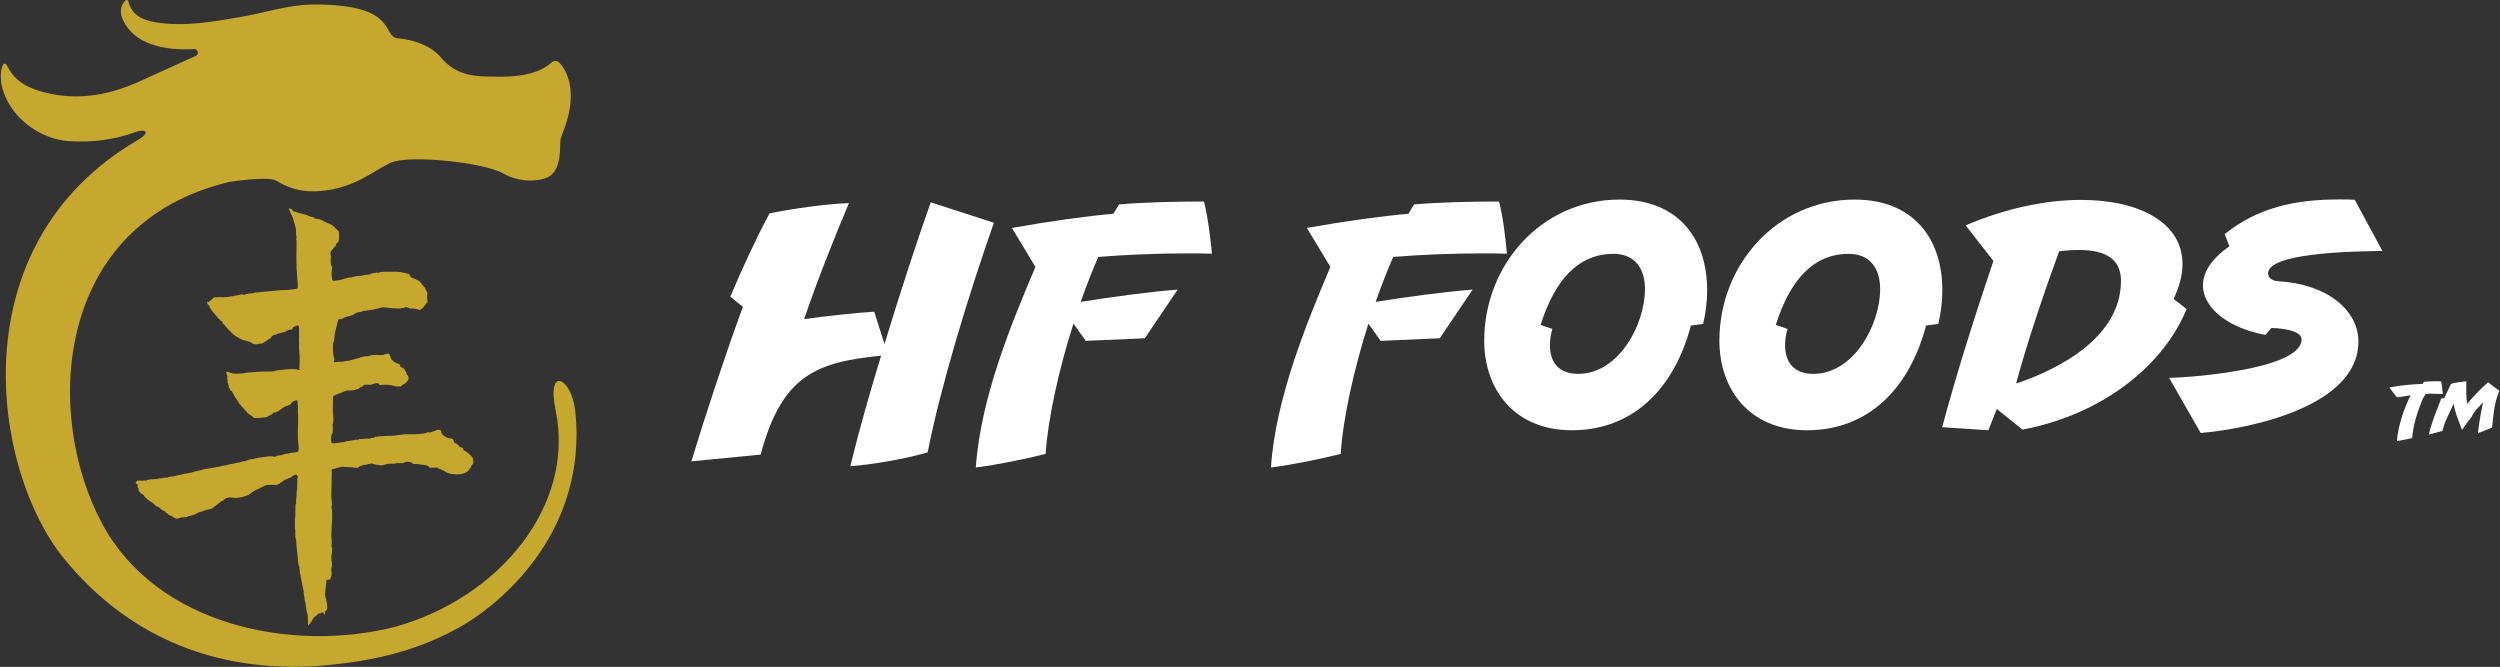 <svg version="1.2" xmlns="http://www.w3.org/2000/svg" viewBox="0 0 1552 414" width="1552" height="414">
	<rect x="0" y="0" width="1552" height="414" fill="#333333" stroke="none"/>
	<title>HarvestGold-whtTEXT-svg</title>
	<style>
		.s0 { fill: #c6a82e } 
		.s1 { fill: #ffffff } 
	</style>
	<g id="Gradient_WHTtext">
		<g id="Layer">
			<path id="Layer" fill-rule="evenodd" class="s0" d="m179.2 130.1c0-0.3 0.1-0.7 0.5-0.7q0 0 0.1 0c0.6 0.3 1.5 0.1 1.6 1.1l0.9 0.8q0.3-0.1 0.3 0.1c0.4 0 0.9 0 1.2 0.3 1.8 0.4 3.5 1.2 5.4 1.4 1.8 0.5 3.4 1.7 5.4 1.7 0.1 0 0.2 0.3 0.3 0.4q0.3 0.2 0.6 0.5c1.6 0 4.3 0.7 5 1.4 0.3 0.1 0.5 0.3 0.7 0.4 1.5 0.8 3 1.3 4.4 2 1.5 0.7 2.5 2 3.5 3.1 1.2 0.6 1.4 1.7 1.4 2.8 0 1-0.1 2-0.1 3 0.1 0.7-0.2 1.2-0.5 1.7-0.3 0.3-0.3 0.9-1 0.9 0 0.6-0.2 1.2-0.6 1.6-1.1 1-1.7 2.3-2.8 3.3-0.4 0.5-0.3 1.2-0.4 1.8 0.6 1.2 0.2 2.5 0.2 3.7 0.1 1.1-0.1 2.2 0.3 3.3 0.7 0.8 0.9 1.6 0.4 2.6-0.5 2.2 0.1 4.4 0.3 6.7 0.7 0.6 1.5 0.3 2.2 0.2 0.5-0.1 0.9-0.2 1.4-0.2q0.2 0 0.2 0c1 0 1.8-0.5 2.7-0.7 1.4-0.3 2.8-0.8 4.2-1.1q0.4 0 0.9 0c0.1 0 0.2 0 0.4 0 1.7-0.6 3.4-1 5.3-0.9 2-0.4 3.9-0.9 6-0.9 1.4-1 3.1-0.9 4.8-1.2 0.2-0.1 0.2 0.2 0.2 0.4q0.2 0 0.4 0c-0.1-1 4.6-0.9 7.1-0.9 0.7 0 1.3 0 1.5 0 3.6-0.2 6.7 0.4 10.1 1.4q0.7 0.3 0.8 1c0.1 0.2 0.2 0.4 0.3 0.6 1.1 1.2 2.8 1.2 4 2.1 2 0.5 2.7 2.3 3.8 3.6 0.4 0.3 0.7 0.6 1 0.9 0.1 0.2 0.2 0.4 0.3 0.7 0.5 0.3 0.1 1.1 0.7 1.4 0.1 0.1 0.1 0.3 0.2 0.4 1 0.9 0.2 2.7 0.2 3.8 0 1.1 1 2.7-0.2 3.6-0.4 0.6-0.8 1.2-1.3 1.7-0.4 0.9-1.3 1.5-2 2.1-0.4 0.3-0.8 0.6-1.3 0.3-1.7-0.3-3.4-1.1-5.2-0.7-0.4 0.1-0.6 0.1-0.8-0.3-0.7-0.2-1.4-0.5-2.1-0.7-2.6 1.1-5.3 1.1-8 0.7-0.4 0.2-0.8 0.5-1.1-0.2-0.6 0.3-1.2 0.2-1.8 0-0.4 0-0.7-0.1-1-0.1q-1.4-0.1-2.7-0.2-1 0.3-2 0.5c-3.2 0.9-6.6 1.4-10 1.7-0.8 0.8-1.9 0.6-2.9 0.7l-1.2 0.5c-0.4 0.2-0.8 0.4-1.3 0.6q-0.2 0.4-0.6 0.5c-1.1 0.2-2 1.1-3.1 1-0.8 0.1-1.4 0.6-2.2 0.6q-1.8 1.3-4 1.3c-0.8 0.9-0.5 2.2-1 3.2-0.2 2.1-1.2 4-1.4 6.1-0.1 1.8-0.2 3.8-1 5.6-0.2 2.9-0.2 5.9 0.5 8.8 0.7 0.9-0.1 1.8 0 2.8 0.3 0.3 0.6 0.1 0.9 0.1 1.4-0.2 2.8-0.3 4.2-0.2 1.3-0.3 2.8-0.6 4.2-0.7q3-0.8 6-1.6c0.3-0.1 0.6-0.1 0.9-0.3 0.4-0.3 0.9-0.4 1.4-0.4 1.2-0.5 2.6-0.4 3.9-0.5 2-0.9 4-0.8 6.1-0.7 1 0 2 0.1 3 0 0.6-0.4 2.7-1.1 3.4-0.8 0.9 0.5 1 2 1.4 2.9q0 0.1 0 0.2c0.5 1 1.6 1.3 2.1 2.1 0.9 0.6 2 0.7 2.9 1.2 0.6 0.4 0.8 0.8 0.7 1.4q0.5 0.4 1 0.8c0.6-0.2 1 0.3 1.3 0.7 0.9 1 1.6 2.2 1.8 3.6q0.3 0.3 0.7 0.5c0.6 1.4 0.7 2.7-0.5 3.8-0.8 0.8-1.4 1.7-2.6 1.9q-0.2 0.2-0.4 0.4c-0.6 1.6-5.8 0.6-6.8 0-0.7 0-1.3 0.1-2-0.2-1.6 0-3.2-0.1-4.9 0.1-0.8 0.1-0.6-0.4-0.8-0.8-1-0.6-2-0.2-3.1 0-1.5 0.9-3.2 0.6-4.8 0.6-0.6-0.1-1.1 0-1.6 0.3-0.2 0.7-0.7 0.9-1.2 1-0.2 0.2-0.5 0.2-0.7 0.2-0.7 0.8-1.4 1.3-2.4 1.4-0.7 0.1-1.2 0.5-1.9 0.5-0.8 0.3-1.6 0.2-2.4 0.2q-0.8-0.1-1.7 0c-2.2 0.9-4.4 1.7-6.7 2.6-0.5 0.4-1.1 0.7-1.9 0.7 0 3-0.2 5.9-0.2 8.9 0 2.5 1 6.9-0.2 9.2 0.4 1.5 0.2 3 0.1 4.4 0.1 0.4 0 0.6-0.2 0.9-1.1 1.6-0.8 3.4-0.6 5.1 0 1.2 1.1 1 2 1q0.2 0 0.4 0 2.3-0.3 4.6-0.7h1.1c0.5-0.6 1.2-0.5 1.8-0.6 1.7-0.3 3.3-0.5 5-0.8 0.3-0.1 0.8-0.1 1.1-0.1 0.3 0 0.5 0 0.8 0 0.2-0.2 0.3-0.4 0.5-0.4q1.3 0 2.6-0.1c1-0.2 2.1-0.3 3.2-0.2 0.6 0.1 1.1-0.1 1.7-0.3 0.5-0.1 1.2-0.3 1.8-0.2 0.2-0.7 0.9-0.6 1.4-0.7 0.1 0 0.2 0 0.4 0 0.3 0 0.5 0 0.7-0.2 2.1-0.1 4.2-0.2 6.4-0.3 0.3-0.1 0.7-0.2 0.8 0.2 0.1 0 0.2 0 0.2 0.1q0.1-0.1 0.2-0.1c0.4-0.4 0.9-0.3 1.3-0.3q0.3 0 0.7 0c2.4-0.4 4.8-0.6 7.2-0.9 2.2 0 4.5 0 6.7 0 1.8-0.1 3.5-0.3 5.3-0.5 0.5-0.5 1.2-0.1 1.7-0.7 1 0 2 0.2 3-0.3 0.2-0.1 0.6-0.4 0.6-0.4h0.2c0.3 0 0.7 0 1-0.2 0.1-0.1 0.3-0.2 0.4-0.3 1-0.5 2.1-0.5 3.1-0.1 0.6 0.5 0 1.3 0.5 1.8 0.1 0.2 0.1 0.3 0.2 0.5 0.7 0.8 1.6 1.6 2.7 1.9 0.6 0.9 1.7 0.6 2.6 0.9 0.6-0.1 1 0.1 1.5 0.4 0.7 0.5 0.4 1.5 0.9 2.2q0 0 0 0.1 0.2 0.1 0.5 0.1c0.7 0.3 1.4 0.8 1.9 1.3 0.3 0 0.2 0.4 0.4 0.5 0.5 0.8 1.5 0.8 2.2 1.2 0.1 0.1 0.2 0.1 0.2 0.2 0.1 0.3 0.4 0.5 0.3 0.9q0.3 0.3 0.6 0.6c0.4 0.2 0.9 0.5 1.4 0.7 0.4 0.4 0.8 0.7 1.2 1 0.4 0.4 0.9 0.8 1.3 1.2 1.3 0.9 1.8 2.2 1.8 3.7 0.1 0.8 0 1.7-0.7 2.3h-0.2c-0.9 3-3.4 5.3-6.6 5.7-2.9 0.4-7.5 0.3-9.8-1.5-1.2-0.5-2.3-1.4-3.6-1.7q-0.6 0-0.9-0.4c-0.2-0.4-0.5-0.4-0.8-0.4-0.1 0-0.2 0-0.2 0-1.1 0-2.1 0.1-3.1 0.1-0.7 0.2-1.2 0-1.5-0.6-0.3-0.2-0.6-0.4-0.9-0.6q-0.6 0-1-0.4l-5.5-0.7h-1.7c-0.4-0.1-0.9-0.1-1.2-0.4 0-0.1 0-0.2 0-0.2-1.4-0.8-2.9-1-4.5-0.7-0.1 0-0.2 0.1-0.2 0.2-0.9 0.5-1.8 0.6-2.8 0.5-0.7 0-1.6 0-2.3 0-0.9 0.4-2.3 0.4-3.5 0.4-0.8 0-1.6 0-2.2 0.1-1.6 0.3-4.3 1.5-5.8 0.6-1.5 0-2.9-0.6-4.3-0.9h-0.2c-0.6 0.6-1.3 0.3-1.9 0.4-0.8 0.5-1.7 0.5-2.6 0.5-1.1 0.4-2.1 0.8-3.1 1.2-0.1 0.5-0.4 0.6-0.9 0.6-0.8 0-1.5 0-2.3 0v-0.3q-0.8 0-1.5 0c-1.8-0.2-3.6 0-5.5-0.4-0.1 0-0.3 0.1-0.5 0.2-0.1 0-0.3 0.1-0.5 0.1-0.8 0-1.5 0.6-2.3 0.4-0.8 0.8-2 0.5-3 0.9q-0.2 0.4-0.4 0.7c0.4 1.2 0.1 2.6 0.1 3.8-0.1 3.5 0 7-0.2 10.4-0.3 2.9 0.7 5.6 0.2 8.3-0.2 0.3-0.1 0.5-0.1 0.7 0.4 1.1 0.4 2.2 0.4 3.3 0.2 3.6-0.3 7.2-0.4 10.8-0.1 1.1-0.1 2.2-0.1 3.2 0 0.4 0 0.6 0 0.9 0.3 1.6 0.2 3.1 0.2 4.7 0.1 0.4 0.1 0.7-0.2 1v0.1c1.1 1 0 5.2 0 6.7 0 1.9 0.9 5.2 0 6.9q0 0.6 0 1.4c0.1 0 0.1 0.1 0 0.2 0.3 1.3 0.2 2.6-0.2 3.8 0 0.1-0.1 0.1-0.2 0.2-0.1 0.1-0.1 0.2-0.1 0.4 0.1 0.8-0.3 1.2-1.2 1.1-0.5 0-1 0-1.4 0.4 0 0.1 0 0.2 0 0.4q0 0.2 0 0.5c-0.3 2.7-0.6 5.4-0.9 8.1 0.4 0.5 0.1 1.2 0.4 1.7 0.6 0.8 1.4 6.8 0.8 7.4q-0.2 0.2-0.3 0.4c-0.1 0.4-0.5 0.5-0.7 0.6-0.1 0.5-0.1 0.9-0.2 1.4q-0.1 0.3-0.1 0.6c-0.1 0-0.2 0.1-0.2 0.1-0.1-0.1-0.2-0.2-0.3-0.3-0.2-0.1-0.2-0.5-0.2-0.7-0.5-0.3-1-0.8-1.4 0-0.6 0.5-1.4 0.1-1.9 0.5-0.5 0.7-1.3 1.2-1.9 1.6-1.1 0.9-1.6 1.9-2.2 3-0.1 0.2-0.3 0.5-0.4 0.7 0 0-0.1 0-0.1 0-0.4 0.8-0.9 1.4-1.8 1.9-0.1-2.2 0-4.4-0.2-6.5-0.4-1.4-0.9-2.9-0.9-4.4 0-0.1-0.1-0.2-0.2-0.3 0.1-1.7-0.6-3.2-0.8-4.8-0.1-0.5-0.1-0.9-0.1-1.5 0 0 0-0.1 0-0.2-0.5-1.2-0.5-2.4-0.5-3.7-0.3-1-0.5-2-0.7-3q-0.4-2.1-0.8-4.2c-0.2-0.8-0.4-1.6-0.4-2.4-0.3-0.4-0.3-0.9-0.3-1.3-0.3-1.1-0.3-2.2-0.4-3.3q0-0.1 0-0.2c-0.9-2.4-1-5-1.2-7.6q-0.4-3.2-0.7-6.4c0.1-1-0.2-2-0.1-3-0.3-0.3 0.1-0.9-0.4-1.2-0.3-0.6-0.2-1.1-0.1-1.7 0 0-0.1-0.1-0.1-0.2 0-1.2 0-2.4 0-3.7-0.1-0.1-0.1-0.2-0.2-0.3 0-2 0-4 0-6.1 0-0.4-0.1-0.9 0.2-1.3 0-2 0.1-4 0.1-6 0.1-0.6-0.2-1.3 0.2-1.9 0.4-0.3 0.2-0.9 0.2-1.3 0.1-1.3 0-2.5 0.3-3.8q0-0.7 0-1.4c0.1-0.2 0.1-0.5 0-0.7 0.5-2.2 0.3-4.5 0.5-6.8 0.1 0 0.1-0.1 0.1-0.2q-0.1-0.5-0.3-1.1c0.8-1 0.6-2.5-0.5-3.1-0.2 0.1-0.4 0.1-0.7 0.1-0.2 0.4-0.6 0.4-1 0.4-0.1 0.3-0.4 0.4-0.6 0.6-0.3 0.1-0.6 0.2-0.8 0.3 0 0.1 0 0.2 0 0.3-0.9 0.3-1.7 0.7-2.6 1-0.3 0.4-0.7 0.5-1.2 0.4-0.3 0.2-0.5 0.3-0.7 0.5-0.6 0.7-1.5 1.1-2.4 1.6-0.3 0.5-0.8 0.8-1.5 0.9-0.3 0.5-1.8 0.4-2.9 0.3-0.5 0-0.8 0-1.1 0-1.3 0.1-3.6-0.1-4.6 0.9 0 0-0.1 0-0.2 0-0.8 0.4-1.6 0.8-2.4 1.2-0.8 0.5-1.5 0.8-2.4 1.1-0.7 0.5-1.4 0.8-2.1 1.2q-1 0.8-2 1.6c-2.2 1.1-4.4 1.7-6.8 2-1.6 0.3-3.1 0-4.7-0.2-1.6 0-3.2 0.3-4.3 1.6-0.2 0.3-0.5 0.6-0.9 0.4-0.4 0.4-1 0.4-1.2 1-0.2 0.1-0.4 0.1-0.5 0.2-0.4 0.7-1.5 0.8-1.8 1.6-0.1 0.1-0.2 0.1-0.3 0.1q-1.1 0.8-2.1 1.6c-0.2 0-0.2 0.5-0.6 0.4-0.1 0.1-0.2 0.1-0.3 0.1-1 0.4-2 0.6-3.1 0.7q-0.3 0.1-0.5 0.2c-0.4 0.3-1 0.3-1.4 0.4 0 0.1 0 0.2 0 0.2-0.9 0.5-1.9 0.2-2.7 0.9-0.2 0.1-0.4 0.1-0.6 0.1q-2.6 1.7-5.8 2.1c-0.8 0.4-1.6 0.9-2.6 0.7-0.8 0.1-1.6 0.1-2.4 0.2-0.6 0.6-2.5 0.9-3.2 0.5-0.8-0.5-1.6-0.9-2.3-1.4-0.5-0.1-0.9-0.5-1.4-0.5-0.5-0.4-1.1-0.6-1.4-1.2-0.3-0.4-0.9-0.2-1.1-0.7 0 0 0-0.1 0-0.2-0.1 0-0.2-0.1-0.4-0.3-0.7-0.4-1.5-0.7-2.1-1.1-0.1-0.1-0.2-0.1-0.3-0.2 0-0.1 0-0.2 0-0.2-0.9-0.8-1.7-1.6-2.9-1.7-0.3-0.2-0.7-0.4-0.7-0.8-0.3 0-0.4-0.2-0.5-0.4-0.1 0-0.2-0.1-0.3-0.2-0.9-1.1-2.3-1.5-3.3-2.4q-0.2-0.1-0.5-0.2c-0.3-0.3-0.6-0.7-0.9-1.1-1-0.3-1.2-1.3-1.7-1.9l-0.9-0.7h-0.5c-0.4-0.4-0.7-1-1.2-1.4-0.8-0.6-0.2-1.6-0.7-2.3-0.1-0.1-0.2-0.1-0.2-0.1h-0.2c0-0.2-0.1-0.6-0.1-0.8 0.3-0.2 0.3-0.7 0.3-0.7l-0.5-0.7c0.2-0.1 0-0.2 0-0.2-1.5-0.2-0.7-1.4-0.1-1.8 0.7-0.5 2.7-0.1 3.5-0.1 0.2-0.1 0.4-0.2 0.7-0.2 0.1 0 0.3 0 0.4 0 0.3-0.1 0.6-0.1 0.9 0.2 2.1-1.5 6.1-0.5 8.5-1.5 0.6-0.1 1.1-0.1 1.6-0.1 1-0.3 1.9-0.6 2.9-0.3 0.4-0.2 0.8-0.3 1.2-0.4 0.9-0.3 1.9-0.4 2.9-0.4 1.7-0.5 3.4-0.8 5.1-1.2 0.1 0 0.3 0 0.4 0 0.2-0.1 0.5-0.2 0.7-0.2 0.2-0.1 0.4-0.1 0.5-0.3 0.9 0.1 1.7-0.1 2.4-0.3 0.8-0.2 1.6-0.4 2.4-0.4 0.2-0.2 0.5-0.3 0.8-0.4 0.3 0.1 0.4-0.1 0.6-0.2 1.7-0.2 3.2-0.8 4.8-1 0.3-0.1 0.6-0.3 0.8-0.4 1.2-0.2 2.4-0.4 3.6-0.5 1-0.4 2.2-0.2 3.2-0.7 0.2 0 0.9 0 0.9 0 0.1-0.1 0.2-0.2 0.3-0.2 0.7-0.1 1.4-0.2 2.1-0.3 1.6-0.6 3.3-0.6 5-1.1 0.2-0.1 0.4-0.1 0.6-0.2 1.4-0.3 2.8-0.5 4.2-0.7 0.1-0.1 0.1-0.2 0.1-0.2 1.4-0.3 2.8-0.3 4.1-1 0.5 0.1 0.9 0 1.4-0.2 0.4-0.1 0.9-0.2 1.4-0.2 0.1-0.1 0.3-0.2 0.4-0.3 0.5-0.1 0.8-0.3 1.3-0.5 2.5-0.2 5-1.1 7.6-1.4 1.1-0.1 7.1-1.2 7.8-0.2 0.3-0.1 0.7-0.2 1.1-0.3q0.5-0.3 1-0.6 0.2 0 0.5 0c0.1 0 0.4 0 0.4 0 0.7-0.1 1.3-0.2 2-0.3h0.1c0.9-0.7 2-0.6 3-0.9q0.2 0 0.5 0c2-0.6 4.2-0.6 6.3-1.1 1-1.9-0.1-6.5-0.1-8.7-0.1-3.4 0-6.8 0.2-10.1 0-0.2 0-4.4 0-4.4-0.4-1.8-0.1-3.6-0.2-5.4-0.4-1.1 0-2.3-0.3-3.4-1.4-0.1-2.4 0.7-3.4 1.3-0.5 1.1-1.4 1.7-2.6 2-1.2 0.3-2.2 1-3.2 1.5-0.2 0.3-0.4 0.5-0.7 0.5-1.3 1.1-2.6 2.1-4.4 2.3q-0.3 0-0.6 0c0.1 0.3-0.1 0.4-0.3 0.6-1.5 0.9-2.8 1.9-4.5 2.4-2.3 0.1-4.6 0.6-6.8 0.4-0.7-0.1-1.2-0.6-1.6-1.1-0.7-0.3-1.2-0.8-1.7-1.2-0.9-0.3-1.3-1-1.7-1.6-0.2-0.2-0.7-0.6-0.7-0.6-0.6-0.7-1.3-1.4-1.9-2.2q-0.2-0.1-0.3-0.3c-0.1 0-0.1-0.1-0.2-0.2q-0.3-0.3-0.5-0.6c-1.2-1.1-1.7-2.6-2.6-3.8l-0.5-0.7c-0.2-0.5-0.8-0.6-0.8-1.2q-0.2-0.4-0.4-0.9c0-0.1 0.1-0.2 0.2-0.2-1-0.2-0.9-1.1-1.2-1.7-0.1-0.2-0.2-0.3-0.3-0.4q-0.2 0-0.4 0c-0.6-0.6-1-1.3-1.2-2.2-0.2-0.2-0.4-0.5-0.4-0.8q0-0.4 0-0.8c-0.4-0.9-1.1-1.6-0.5-2.6-0.5-1-0.3-2.1-0.2-3.2-0.1-0.1-0.2-0.2-0.3-0.3-0.3-0.5-0.3-1.2-0.5-2 1.6-0.4 2.7 0.9 4.1 0.9q0.1 0.1 0 0.1c2.4 0.2 4.6 0 6.9-0.2q0.1 0 0.1-0.1c1.7-0.2 3.5-0.5 5.2-0.5 4.2-0.4 8.3-0.5 12.5-0.5 0.4-0.1 0.7-0.2 1.1-0.2 1.5-0.8 13.9-1.9 14.5-0.8 0.2 0.1 0.4 0.1 0.7 0.1q0.3 0 0.4 0c0-0.2 0.1-0.5 0.1-0.7 0.1-0.3-0.3-0.5-0.1-0.7 0.1-3.7 0.3-7.4-0.2-11-0.2-1.7-0.1-3.2 0-4.9 0-0.1 0-0.2 0-0.3-0.3-1.1 0-2.1 0-3.2-0.2-0.8 0-1.8 0-2.7-0.3-0.9 0.3-3.5-0.5-4-0.9-0.6-1.4 0.5-2.3 0.5-0.3 0.3-0.9 0.2-1 0.7 0 0.7-0.9 0.7-1 1.3-0.5 0-0.9 0-1.4 0-0.2 0.1-0.4 0.4-0.7 0.2-0.3 0.5-0.7 0.6-1.2 0.5-0.1 0-0.2 0-0.3 0 0.1 0.5 0 0.9-0.5 0.8-0.7-0.2-1.2 0.3-1.9 0.3-0.6 0.4-1.2 0.5-1.9 0.4q-0.1 0.1-0.2 0.1c-0.9 0.7-2.1 0.8-3.2 1.1-0.4 0.3-0.8 0.6-1.2 1-0.2 1-1.1 1.3-1.9 1.7-1 0.7-1.9 1.5-3 2-0.7 0.4-1.3 0.6-2.1 0.5-1.7 0.5-3.5 0.8-5.2-0.3q-0.1-0.1-0.3-0.4c-1.4-0.5-2.8-1.1-4.4-1.3-2-0.4-3.5-1.7-5.2-2.7-0.1 0-0.2 0-0.4 0q-0.2-0.3-0.5-0.7c-1-0.5-1.6-1.3-2.3-2.1-0.7-0.4-1.1-1.1-1.7-1.6-0.2-0.6-1-0.8-1.2-1.4-0.9-1-2.1-1.9-2.4-3.3q0-0.1 0-0.1-0.5-0.2-0.9-0.3-0.5-0.5-0.8-1c-0.9-0.6-1.6-1.6-2.2-2.5q-0.5-0.6-1.1-1.2c-0.3-0.4-0.7-0.9-1-1.3-0.6-0.4-0.7-1.2-1.2-1.6-0.6-0.5-0.3-1.4-0.9-2-0.1 0-0.2 0-0.3 0q-0.3-0.4-0.7-0.9c0.2-0.4-0.3-0.8 0-1.3 0.4 0.1 0.8 0.1 1.2 0.1 0.2-0.5 0.7-0.8 1.1-1.1 0.2-0.2 0.4-0.6 0.8-0.6 0.1 0 0.2-0.1 0.3-0.2 0-0.3 0.2-0.5 0.5-0.7 0.8-0.4 1.7-0.3 2.6-0.2 1.1-0.3 2.2-0.1 3.4 0 2-0.1 4-0.4 5.9-0.7 1.6-0.6 3.4-0.4 4.9-1.1q0.3 0 0.7 0c0.4-0.1 0.9-0.1 1.2 0.4 0.1-0.1 0.2-0.2 0.4-0.2 1.7-0.8 3.6-0.7 5.5-1 0.4-0.3 0.9-0.4 1.3-0.4q4.5-0.4 9-0.8c3.5-0.3 7-0.9 10.5-0.7q2.5-0.3 4.9-0.6c0.6-0.1 1.2-0.1 1.7-0.5 0.1 0 0.2 0 0.2 0v-3.4c-0.1-1.4-0.4-2.8-0.4-4.2 0.1-2.3-0.5-4.5-0.3-6.8-0.2-4.2 0-8.3 0-12.4v-2.2c0-0.9-0.4-1.8 0-2.7 0 0 0-0.1 0-0.1-0.4-1.3-0.3-2.7-0.3-3.9 0-1.8-0.8-3.4-1.1-5.1-0.3-0.2-0.3-0.5-0.3-0.9-0.3-1.2-0.6-2.4-1.2-3.5-0.7-1.1-1.3-2.2-1.4-3.5m22.1 248.8c0 0 0 0.2 0 0.3q0-0.1 0-0.3zm-5.8-243.3c0 0 0.1 0.5 0.2 0.7 0 0-0.1-0.4-0.2-0.7zm28.7 87.2q-0.8-0.2-1.7-0.3c0.6 0.1 1.2 0.2 1.7 0.3z"/>
			<path id="Layer" class="s0" d="m182.7 413.9c2 0 3.9 0 5.9-0.1 4.7 0.1 9.8-0.5 14.6-0.9 0.2 0 0.3 0 0.4 0 0.2 0 0.5-0.1 0.7-0.1 31.5-3 56.7-10 80.8-23.3 21.6-12 72.6-51.6 72.8-119.3v-0.8c0-4.8-0.3-9.8-0.9-14.9-2.1-19.3-18-28.5-12 0.6 12 58.9-35.1 116-99.6 134-63.6 16.2-147.9-0.4-182.1-64.2-36.2-67.5-30-186.1 79.2-212 0 0 23.8-3.7 28.8-0.8 6.3 3.6 13.7 7.5 27 6.5 21.3-1.5 32.7-12 43.8-17.4 11.4-5.5 58.6-0.3 70.3 6.5 8 4.6 18.9 5.7 26.8 2.7 10.3-3.8 8.1-21.2 8.7-23.4 0 0-0.1 0 0.9-3.2 13.1-31.5-1.1-44.4-1.9-45.2-1.2-1.1-3.3-0.9-4.4 0.1-11.3 10.4-31.7 8.9-39.5 8.8-12.3 0-21.6-2.7-29.2-11.7-6.1-7.4-16.7-11.1-26.7-12-10.5-0.9 1-21.4-53.2-21-15.2 0.2-29.9 5.3-44.9 7.8-17.1 2.9-34.3 6.1-51.9 3.3-8.5-1.3-15.4-4.4-17.4-13.1-0.1-0.5-0.6-0.8-1.1-0.8-0.2 0-0.5 0.1-0.7 0.3-3.2 2.9-3.8 7.7-1.5 12.3 3.5 7.1 9.3 11.8 16.6 14.5 9.6 3.5 18.1 3.8 27.5 3.4 2.5-0.1 3.3 3.2 1 4.2-10 4.6-24.5 11.1-33 15-19.5 9.1-39.6 13.2-61.1 7.6-8.8-2.3-16.5-5.8-21.4-13.6q-1-1.7-2-3.5c-0.5-0.9-1.8-0.9-2.2 0.1-1 2.1-1.3 4.5-1.3 6.8v0.4c0 1.4 0.2 2.8 0.2 3.9 3.6 20.2 23.2 34.9 41.8 36.2 14.1 1 28.2-0.7 41.2-5.5 6.7-2.5 10.1 0 1.9 4.8-111.9 65.2-90.3 204.7-46.4 259.2 40.7 50.4 93.1 67.6 141.8 67.8h1.7z"/>
			<g id="Layer">
				<path id="Layer" class="s1" d="m617 138.3c-15.7 44.8-33.1 101.5-41.1 142.5-13.2 4-34.8 7.7-48 8.6 5.2-21.6 12-45.4 19.1-68.6-40.2 4-61.6 12.1-74.8 61.4l-43 4.2c9-29.7 21.9-68.6 32-95.9l-7.8-6.3c6.4-15.5 16-36.3 24.3-51.7 14.1-3 36.1-6 49.3-6.4-9.6 22.7-20 49.1-27.8 72 13-1.8 32-3.9 43.5-4.6l6.4 20.1c9.4-31 19.7-62.7 28.7-88 0 0 39.3 12.7 39.2 12.7z"/>
				<path id="Layer" class="s1" d="m736.8 157.3c-18.5 0-37.4 0.8-55 2.2-3.7 8.5-7.4 17.9-10.9 27.9 20.1-3.2 42.9-6.3 60.2-7.6l-20.4 30.2-36.7 1.6-7.6-10.7c-9.1 28.4-15.8 58.9-17.3 80.9-12.5 3.1-30.1 6.8-43.3 8.4 2.9-43.5 22.8-91.1 37-124.5l-14.6-24.2c24.2-4.3 46.8-7.4 63-8.8l3.5-5.8c16.2-1.4 36.3-1.8 52.7-1.8 2.3 8.6 4.1 22.8 5 32.4-5.2-0.2-10.3-0.2-15.6-0.2z"/>
				<path id="Layer" class="s1" d="m919.9 157.3c-18.5 0-37.4 0.8-55 2.2-3.7 8.5-7.4 17.9-10.9 27.9 20.1-3.2 42.9-6.3 60.2-7.6l-20.4 30.2-36.7 1.6-7.6-10.7c-9 28.4-15.8 58.9-17.2 80.9-12.5 3.1-30.2 6.8-43.3 8.4 2.9-43.5 22.8-91.1 36.9-124.5l-14.6-24.2c24.3-4.3 46.9-7.4 63.1-8.8l3.4-5.8c16.3-1.4 36.4-1.8 52.8-1.8 2.3 8.6 4.1 22.8 4.9 32.4-5.1-0.2-10.2-0.2-15.5-0.2"/>
				<path id="Layer" fill-rule="evenodd" class="s1" d="m1057.3 201.1l-7.6 1c-10.1 38.4-35.3 65-73.9 65-36.1 0-54.4-25.8-54.4-55.6 0-47 35.5-87.6 84-87.6 36.1 0 54.4 23.8 54.4 56.3 0 6.8-0.8 13.7-2.5 20.9zm-55.7-43.5c-21.7 0-36.3 16-45.2 44.1l7.3 2.5c-1.1 3.5-1.5 7-1.5 10.3 0 9.6 4.8 17.6 17.5 17.6 25.1 0 41.5-30.4 41.5-52.7 0-11.5-5.3-21.8-19.5-21.8z"/>
				<path id="Layer" fill-rule="evenodd" class="s1" d="m1203.3 201.1l-7.6 1c-10.1 38.4-35.3 65-73.9 65-36.2 0-54.4-25.8-54.4-55.6 0-47 35.5-87.6 84-87.6 36.1 0 54.4 23.8 54.4 56.3 0 6.8-0.8 13.7-2.5 20.9zm-55.7-43.5c-21.7 0-36.3 16-45.2 44.1l7.3 2.5c-1.1 3.5-1.5 7-1.5 10.3 0 9.6 4.8 17.6 17.5 17.6 25.1 0 41.5-30.4 41.5-52.7 0-11.5-5.3-21.8-19.5-21.8z"/>
				<path id="Layer" fill-rule="evenodd" class="s1" d="m1357.5 191.7c-13.8 34.1-50.9 65.3-101.9 75l-16-12.8-5.2 13.2-28.7-1.9c9.6-35.7 21.2-71.8 31.8-103.2l-17.2-22.1c25-10.7 50.1-15.8 71.6-15.8 36.6 0 63 14.3 63 39.8 0 6.6-1.8 13.7-5.5 21.7l8 6.2zm-66.7-36.5c-3.7 0-8 0.2-12.5 0.8-8.9 24.4-19.9 56.6-26.7 82.1 28.1-9.4 65.1-29.4 65.1-63.8 0-13-8.9-19.1-25.9-19.1z"/>
				<path id="Layer" class="s1" d="m1479 155.8c-20.5 0.2-71 1.4-71 13.9 0 2.3 2.1 4.7 6.4 4.9 30.4 1.7 49.7 18.1 49.7 37.4 0 40.6-68 54.2-97.9 56.8l-19.6-34.2c11.4-0.2 82.2-5 82.2-23.9 0-4.3-7.6-6.8-18.7-7.1l-3.7 4.3c-22.6-4.1-38.8-16.4-38.8-30.8 0-7.8 4.9-16.2 16.4-24.2l-2.9-7.6c20.3-16.2 42.9-21.5 71.3-21.5 3.1 0 6.1 0 9.4 0.2 0 0 17.2 31.8 17.2 31.8z"/>
				<path id="Layer" class="s1" d="m1511.9 244.5c-4.1 0-1.5-0.4-6.1 0.1l-1.6 2.7c-3.3 7.7-6.2 16.7-6.7 24.6-2.8 0.7-6.6 1.5-9.5 1.9 0.8-10.2 4.7-20.7 8.5-28.4-3 0.4-5.9 0.9-8.5 1.3l-4.7-6.2c7.5-1.4 14-1.9 20.7-2.2l0.7-1.3c2.4-0.2 4.9-0.3 7.3-0.3q1.8 0 3.5 0c0.4 2 0.8 5.7 1 7.9-1.4-0.1-2.9-0.1-4.6-0.1z"/>
				<path id="Layer" class="s1" d="m1551.6 242.7c-3.2 7.1-3.8 15.7-4.5 22.7l-8.8 3.6c0.8-7.7 2.7-17.3 3.3-19.3-3.4 3.7-4.2 4-6.7 7.9l-0.3 0.9c-1.9 2.3-4.2 5.4-6.2 8.4-2.1-5.8-4.2-10.3-5.2-16.4-2.1 5.3-5.6 10.9-6.9 17l-8.5 2.3c1.7-7.6 5.2-15.8 7.8-22.5h1.7l4.3-9c2.4-0.9 6.6-1.2 9.5-1.6 0 4.4-0.3 10 0.6 13.9 3.9-4.7 8.2-9.1 12.9-13.3 0 0 7.1 5.4 7 5.4z"/>
			</g>
		</g>
	</g>
</svg>